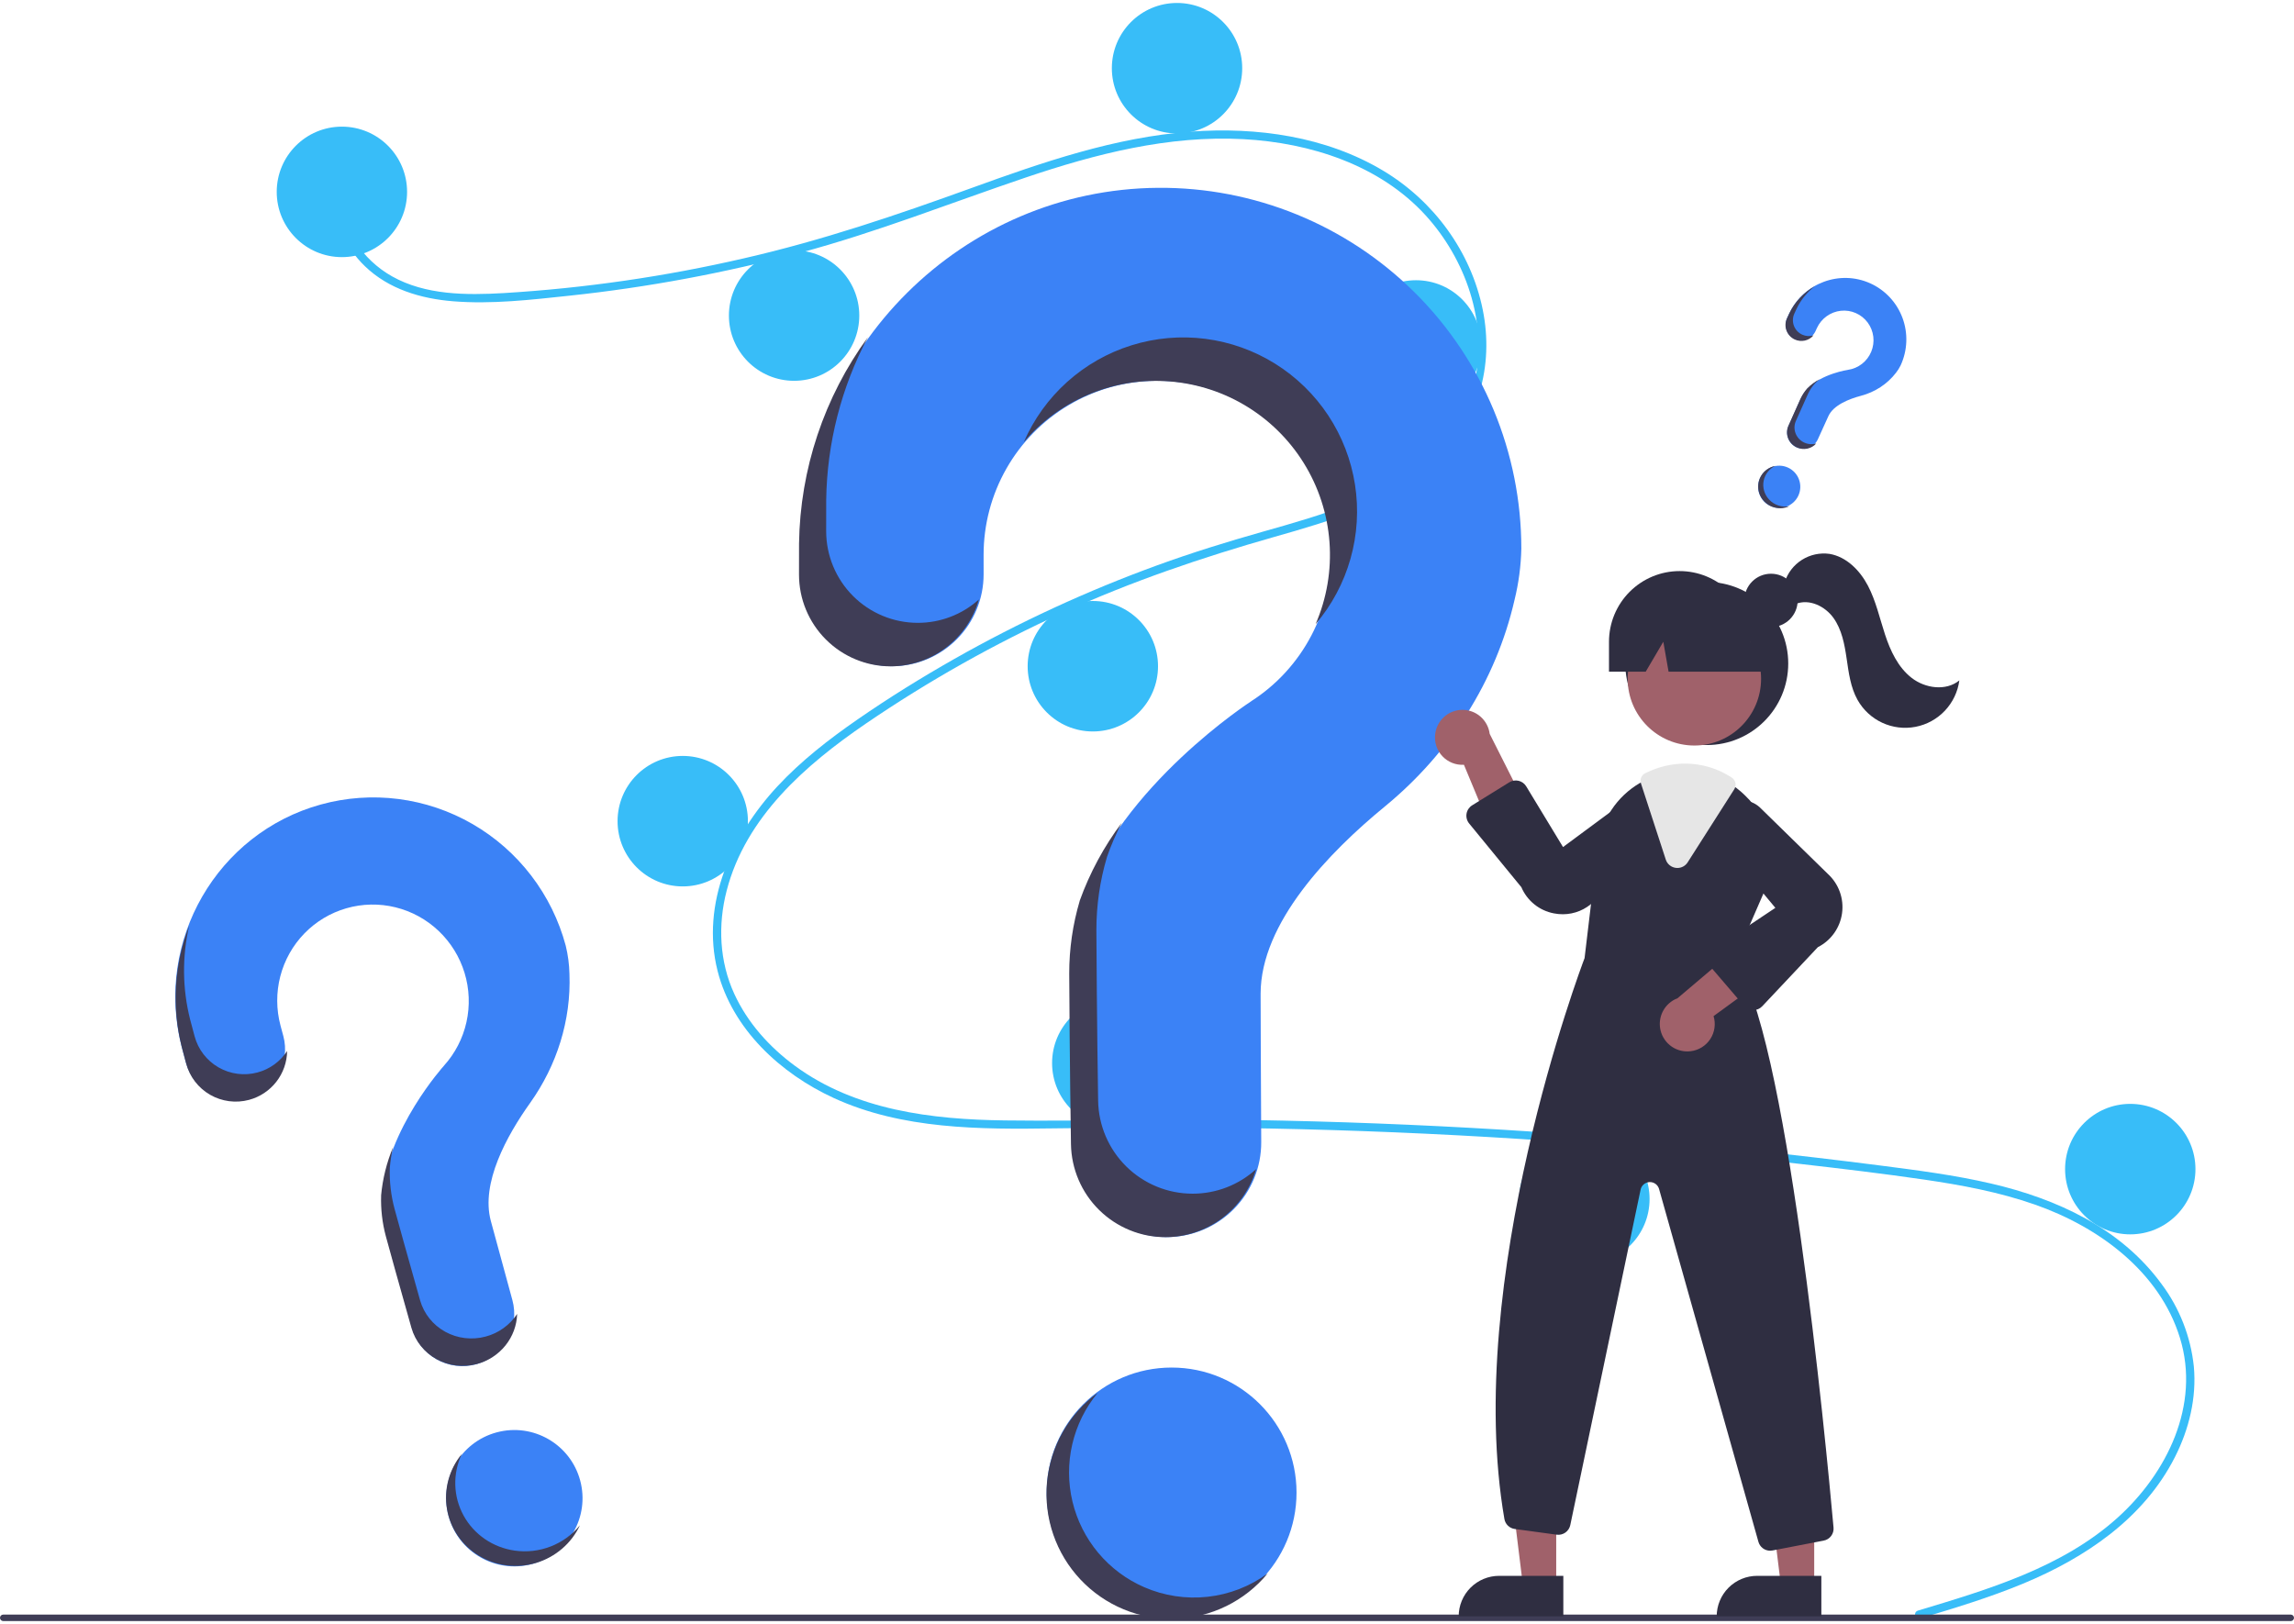 <svg width="387" height="274" viewBox="0 0 387 274" fill="none" xmlns="http://www.w3.org/2000/svg">
    <g clip-path="url(#clip0_1778_6242)">
        <path
                d="M197.65 272.922C209.289 272.922 218.725 263.476 218.725 251.825C218.725 240.174 209.289 230.729 197.65 230.729C186.01 230.729 176.574 240.174 176.574 251.825C176.574 263.476 186.01 272.922 197.65 272.922Z"
                fill="#3B82F6"></path>
        <path
                d="M89.749 263.88C95.883 262.236 99.524 255.93 97.88 249.795C96.236 243.66 89.93 240.019 83.796 241.663C77.661 243.307 74.02 249.613 75.664 255.748C77.308 261.883 83.614 265.523 89.749 263.88Z"
                fill="#3B82F6"></path>
        <path
                d="M298.667 85.362C300.453 86.183 302.566 85.401 303.387 83.615C304.208 81.829 303.426 79.716 301.64 78.895C299.854 78.074 297.741 78.856 296.92 80.642C296.099 82.428 296.881 84.541 298.667 85.362Z"
                fill="#3B82F6"></path>
        <path
                d="M323.554 271.736C335.344 268.192 347.879 264.496 357.23 256.069C365.586 248.54 371.227 237.042 367.766 225.749C364.311 214.48 353.964 206.966 343.28 203.229C337.221 201.109 330.882 199.933 324.546 199.009C317.657 198.005 310.738 197.182 303.823 196.39C275.82 193.184 247.713 191.226 219.5 190.515C205.579 190.164 191.661 190.172 177.738 190.375C165.303 190.555 152.208 190.551 140.673 185.261C131.702 181.147 123.561 173.663 121.062 163.828C118.176 152.475 123.498 140.913 131.132 132.691C135.156 128.357 139.859 124.709 144.71 121.355C149.973 117.716 155.42 114.335 160.985 111.179C171.944 104.966 183.403 99.678 195.24 95.371C201.08 93.246 207.006 91.412 212.984 89.72C218.031 88.292 223.095 86.861 227.973 84.915C237.403 81.153 246.373 74.779 248.771 64.331C251.044 54.429 247.212 43.679 240.494 36.323C232.723 27.812 221.004 24.082 209.77 23.478C197.157 22.8 184.835 25.96 172.981 29.97C160.337 34.247 147.966 39.165 135.055 42.63C122.252 46.062 109.201 48.49 96.021 49.893C89.569 50.58 82.922 51.357 76.432 50.83C70.992 50.389 65.58 48.788 61.572 44.923C58.134 41.61 56.086 37.056 56.79 32.251C56.918 31.378 58.243 31.749 58.116 32.616C57.259 38.466 61.231 43.857 66.126 46.618C71.784 49.809 78.668 49.813 84.967 49.449C98.624 48.623 112.189 46.66 125.521 43.58C138.621 40.585 151.253 36.303 163.871 31.73C175.855 27.386 188.107 23.146 200.909 22.205C212.018 21.389 223.704 23.009 233.381 28.82C241.887 33.927 248.141 42.444 250.134 52.218C252.081 61.769 249.384 71.382 242.162 78.046C234.684 84.947 224.431 87.897 214.875 90.614C202.756 94.061 190.896 98.089 179.417 103.32C167.781 108.607 156.622 114.887 146.062 122.09C135.87 129.062 125.811 137.835 122.588 150.273C121.086 156.067 121.363 162.212 123.876 167.684C126.11 172.55 129.789 176.643 134.075 179.801C144.302 187.333 157.191 188.88 169.544 189.034C183.418 189.206 197.292 188.738 211.17 188.966C239.454 189.43 267.68 191.154 295.847 194.136C302.906 194.883 309.955 195.71 316.995 196.615C323.328 197.43 329.682 198.239 335.908 199.686C346.978 202.258 357.75 207.203 364.631 216.599C367.685 220.671 369.576 225.497 370.104 230.562C370.586 235.847 369.294 241.142 366.906 245.844C361.623 256.25 351.726 262.869 341.216 267.218C335.586 269.547 329.747 271.311 323.919 273.063C323.07 273.318 322.707 271.991 323.554 271.736Z"
                fill="#38BDF8"></path>
        <path
                d="M57.679 43.381C63.752 43.381 68.675 38.453 68.675 32.374C68.675 26.295 63.752 21.367 57.679 21.367C51.607 21.367 46.684 26.295 46.684 32.374C46.684 38.453 51.607 43.381 57.679 43.381Z"
                fill="#38BDF8"></path>
        <path
                d="M133.965 64.248C140.038 64.248 144.961 59.32 144.961 53.241C144.961 47.162 140.038 42.234 133.965 42.234C127.892 42.234 122.969 47.162 122.969 53.241C122.969 59.32 127.892 64.248 133.965 64.248Z"
                fill="#38BDF8"></path>
        <path
                d="M198.566 22.514C204.639 22.514 209.562 17.586 209.562 11.507C209.562 5.428 204.639 0.5 198.566 0.5C192.493 0.5 187.57 5.428 187.57 11.507C187.57 17.586 192.493 22.514 198.566 22.514Z"
                fill="#38BDF8"></path>
        <path
                d="M238.883 69.293C244.956 69.293 249.879 64.365 249.879 58.286C249.879 52.207 244.956 47.279 238.883 47.279C232.81 47.279 227.887 52.207 227.887 58.286C227.887 64.365 232.81 69.293 238.883 69.293Z"
                fill="#38BDF8"></path>
        <path
                d="M184.363 123.41C190.436 123.41 195.359 118.482 195.359 112.403C195.359 106.324 190.436 101.396 184.363 101.396C178.29 101.396 173.367 106.324 173.367 112.403C173.367 118.482 178.29 123.41 184.363 123.41Z"
                fill="#38BDF8"></path>
        <path
                d="M115.18 149.552C121.252 149.552 126.175 144.624 126.175 138.545C126.175 132.466 121.252 127.538 115.18 127.538C109.107 127.538 104.184 132.466 104.184 138.545C104.184 144.624 109.107 149.552 115.18 149.552Z"
                fill="#38BDF8"></path>
        <path
                d="M188.484 190.369C194.557 190.369 199.48 185.441 199.48 179.362C199.48 173.283 194.557 168.355 188.484 168.355C182.411 168.355 177.488 173.283 177.488 179.362C177.488 185.441 182.411 190.369 188.484 190.369Z"
                fill="#38BDF8"></path>
        <path
                d="M267.289 213.301C273.362 213.301 278.285 208.373 278.285 202.294C278.285 196.215 273.362 191.287 267.289 191.287C261.216 191.287 256.293 196.215 256.293 202.294C256.293 208.373 261.216 213.301 267.289 213.301Z"
                fill="#38BDF8"></path>
        <path
                d="M359.379 208.256C365.452 208.256 370.375 203.328 370.375 197.249C370.375 191.17 365.452 186.242 359.379 186.242C353.306 186.242 348.383 191.17 348.383 197.249C348.383 203.328 353.306 208.256 359.379 208.256Z"
                fill="#38BDF8"></path>
        <path
                d="M195.39 31.688C162.451 31.921 135.482 58.715 135.014 91.683C135.01 91.988 135.008 94.128 135.008 96.927C135.008 101.032 136.637 104.968 139.536 107.87C142.436 110.773 146.368 112.404 150.468 112.404C152.501 112.404 154.513 112.002 156.391 111.223C158.268 110.444 159.974 109.302 161.411 107.862C162.847 106.423 163.986 104.714 164.763 102.834C165.539 100.953 165.938 98.938 165.936 96.904C165.935 94.999 165.934 93.681 165.934 93.6C165.933 88.505 167.257 83.497 169.776 79.07C172.294 74.642 175.921 70.947 180.3 68.348C184.678 65.749 189.656 64.336 194.746 64.247C199.835 64.158 204.86 65.397 209.326 67.842C213.792 70.287 217.545 73.853 220.217 78.19C222.888 82.528 224.385 87.486 224.562 92.578C224.738 97.671 223.587 102.721 221.221 107.233C218.856 111.745 215.358 115.563 211.072 118.311L211.078 118.317C211.078 118.317 189.073 132.498 182.364 151.951L182.37 151.952C181.19 155.937 180.592 160.072 180.595 164.228C180.595 165.937 180.695 180.886 180.889 193.019C180.957 197.206 182.667 201.198 185.649 204.134C188.63 207.071 192.646 208.716 196.829 208.715C198.931 208.715 201.012 208.298 202.952 207.49C204.893 206.682 206.655 205.498 208.136 204.005C209.618 202.513 210.79 200.742 211.585 198.795C212.381 196.847 212.783 194.762 212.77 192.658C212.703 181.546 212.666 168.607 212.666 167.668C212.666 155.723 224.178 143.822 233.634 136.061C244.522 127.124 252.358 114.945 255.505 101.206C256.202 98.377 256.586 95.481 256.65 92.569C256.65 84.536 255.062 76.584 251.978 69.168C248.894 61.753 244.375 55.022 238.68 49.363C232.986 43.704 226.229 39.229 218.799 36.196C211.37 33.162 203.413 31.63 195.39 31.688Z"
                fill="#3B82F6"></path>
        <path
                d="M54.125 135.734C36.634 140.554 26.125 158.726 30.599 176.422C30.641 176.585 30.946 177.73 31.348 179.226C31.936 181.421 33.366 183.294 35.325 184.432C37.283 185.571 39.609 185.883 41.79 185.298C42.872 185.008 43.885 184.507 44.772 183.822C45.659 183.138 46.403 182.284 46.961 181.31C47.519 180.335 47.88 179.259 48.024 178.143C48.168 177.027 48.091 175.892 47.799 174.805C47.525 173.787 47.336 173.082 47.324 173.039C46.594 170.314 46.581 167.448 47.286 164.721C47.992 161.995 49.392 159.502 51.349 157.488C53.306 155.474 55.752 154.008 58.447 153.236C61.142 152.463 63.993 152.409 66.72 153.079C69.446 153.75 71.954 155.122 73.996 157.06C76.039 158.999 77.546 161.437 78.37 164.135C79.193 166.832 79.304 169.697 78.692 172.447C78.08 175.197 76.766 177.737 74.88 179.817L74.883 179.82C74.883 179.82 65.208 190.539 64.426 201.898L64.429 201.898C64.373 204.197 64.647 206.493 65.244 208.715C65.489 209.629 67.684 217.608 69.526 224.068C70.162 226.297 71.643 228.188 73.65 229.333C75.657 230.478 78.029 230.785 80.255 230.189C81.373 229.889 82.421 229.37 83.337 228.661C84.254 227.952 85.021 227.068 85.596 226.059C86.17 225.049 86.54 223.935 86.684 222.781C86.828 221.626 86.744 220.453 86.435 219.33C84.808 213.398 82.934 206.484 82.8 205.982C81.088 199.595 85.507 191.59 89.426 186.092C93.939 179.761 96.362 172.132 96.068 164.337C96.034 162.725 95.823 161.121 95.44 159.555C94.289 155.26 92.305 151.234 89.602 147.708C86.899 144.183 83.53 141.228 79.689 139.014C75.849 136.8 71.613 135.37 67.225 134.807C62.838 134.244 58.386 134.559 54.125 135.734Z"
                fill="#3B82F6"></path>
        <path
                d="M315.512 47.801C310.394 45.492 304.299 47.743 301.868 52.841C301.845 52.888 301.692 53.221 301.491 53.657C301.198 54.296 301.168 55.025 301.41 55.683C301.651 56.341 302.143 56.875 302.778 57.167C303.093 57.312 303.434 57.392 303.78 57.405C304.127 57.417 304.473 57.361 304.798 57.239C305.124 57.117 305.422 56.932 305.677 56.695C305.932 56.458 306.138 56.172 306.283 55.856C306.419 55.559 306.513 55.354 306.519 55.341C306.884 54.548 307.447 53.863 308.154 53.353C308.861 52.843 309.687 52.526 310.551 52.433C311.415 52.34 312.287 52.475 313.082 52.824C313.876 53.172 314.566 53.723 315.083 54.421C315.599 55.12 315.925 55.942 316.029 56.807C316.132 57.673 316.009 58.551 315.672 59.356C315.335 60.162 314.795 60.866 314.106 61.4C313.417 61.934 312.602 62.279 311.742 62.401L311.742 62.403C311.742 62.403 307.319 63.043 304.888 65.594L304.889 65.594C304.421 66.131 304.033 66.732 303.736 67.379C303.613 67.645 302.559 69.979 301.721 71.881C301.432 72.538 301.411 73.281 301.662 73.95C301.914 74.62 302.418 75.162 303.066 75.459C303.392 75.609 303.744 75.692 304.102 75.705C304.461 75.717 304.818 75.658 305.154 75.531C305.491 75.405 305.799 75.213 306.061 74.966C306.324 74.719 306.536 74.424 306.684 74.095C307.469 72.361 308.389 70.344 308.456 70.198C309.311 68.338 311.946 67.306 313.966 66.771C316.291 66.155 318.376 64.817 319.847 62.903C320.157 62.512 320.424 62.088 320.642 61.64C321.217 60.389 321.54 59.038 321.593 57.665C321.646 56.291 321.428 54.921 320.951 53.635C320.474 52.349 319.748 51.171 318.815 50.17C317.881 49.169 316.758 48.364 315.512 47.801Z"
                fill="#3B82F6"></path>
        <path
                d="M386.453 273.5H0.544C0.4 273.5 0.261 273.442 0.159 273.34C0.057 273.237 0 273.099 0 272.954C0 272.81 0.057 272.671 0.159 272.569C0.261 272.466 0.4 272.409 0.544 272.408H386.453C386.598 272.408 386.736 272.466 386.839 272.568C386.941 272.671 386.998 272.809 386.998 272.954C386.998 273.099 386.941 273.238 386.839 273.34C386.736 273.443 386.598 273.5 386.453 273.5Z"
                fill="#3F3D56"></path>
        <path
                d="M287.932 125.702C295.524 125.702 301.677 119.542 301.677 111.943C301.677 104.345 295.524 98.185 287.932 98.185C280.341 98.185 274.188 104.345 274.188 111.943C274.188 119.542 280.341 125.702 287.932 125.702Z"
                fill="#2F2E41"></path>
        <path d="M262.535 267.477H256.919L254.246 245.79H262.537L262.535 267.477Z" fill="#A0616A"></path>
        <path
                d="M252.903 265.87H263.735V272.698H246.082C246.082 271.801 246.258 270.913 246.601 270.085C246.944 269.256 247.446 268.504 248.08 267.87C248.713 267.236 249.465 266.733 250.293 266.39C251.12 266.047 252.007 265.87 252.903 265.87Z"
                fill="#2F2E41"></path>
        <path d="M306.059 267.477H300.442L297.77 245.79H306.06L306.059 267.477Z" fill="#A0616A"></path>
        <path
                d="M296.43 265.87H307.263V272.698H289.609C289.609 271.801 289.786 270.913 290.129 270.085C290.471 269.256 290.974 268.504 291.607 267.87C292.24 267.236 292.992 266.733 293.82 266.39C294.647 266.047 295.534 265.87 296.43 265.87Z"
                fill="#2F2E41"></path>
        <path
                d="M285.843 125.782C292.058 125.782 297.096 120.739 297.096 114.518C297.096 108.297 292.058 103.254 285.843 103.254C279.628 103.254 274.59 108.297 274.59 114.518C274.59 120.739 279.628 125.782 285.843 125.782Z"
                fill="#A0616A"></path>
        <path
                d="M292.55 162.121L297.585 150.541C298.808 147.825 299.159 144.795 298.588 141.871C298.018 138.946 296.555 136.271 294.401 134.214C293.959 133.776 293.489 133.367 292.995 132.99C290.51 131.044 287.448 129.984 284.294 129.977C282.173 129.985 280.079 130.451 278.155 131.343C277.99 131.417 277.829 131.495 277.664 131.573C277.348 131.724 277.037 131.889 276.734 132.059C274.762 133.192 273.083 134.774 271.834 136.677C270.584 138.579 269.799 140.749 269.541 143.011L267.319 161.649C266.76 163.112 246.821 215.945 253.794 256.281C253.868 256.712 254.078 257.107 254.393 257.41C254.708 257.713 255.111 257.907 255.544 257.964L262.614 258.927C263.13 258.998 263.654 258.87 264.08 258.57C264.506 258.269 264.802 257.819 264.909 257.308L276.771 200.71C276.845 200.358 277.035 200.041 277.309 199.81C277.584 199.579 277.929 199.447 278.287 199.435C278.646 199.423 278.999 199.531 279.289 199.743C279.579 199.955 279.789 200.258 279.886 200.604L296.646 260.124C296.766 260.557 297.023 260.938 297.38 261.21C297.737 261.482 298.173 261.629 298.621 261.629C298.755 261.628 298.888 261.615 299.02 261.592L307.656 259.927C308.158 259.833 308.607 259.555 308.914 259.147C309.222 258.739 309.366 258.23 309.319 257.721C308.05 243.554 301.306 172.592 292.55 162.121Z"
                fill="#2F2E41"></path>
        <path
                d="M242.113 123.892C242.035 124.561 242.105 125.24 242.317 125.88C242.529 126.52 242.879 127.105 243.342 127.595C243.804 128.085 244.369 128.467 244.995 128.715C245.622 128.963 246.295 129.07 246.967 129.03L253.257 144.161L258.015 137.101L251.313 123.814C251.169 122.688 250.619 121.654 249.765 120.907C248.911 120.161 247.812 119.753 246.679 119.763C245.545 119.772 244.454 120.198 243.612 120.959C242.771 121.72 242.237 122.763 242.113 123.892Z"
                fill="#A0616A"></path>
        <path
                d="M285.219 177.356C285.888 177.276 286.531 177.051 287.104 176.695C287.676 176.339 288.163 175.862 288.531 175.298C288.899 174.733 289.139 174.094 289.234 173.427C289.329 172.759 289.276 172.079 289.08 171.434L302.314 161.785L294.347 158.799L283.001 168.419C281.94 168.821 281.064 169.598 280.537 170.604C280.011 171.609 279.871 172.773 280.145 173.874C280.418 174.976 281.086 175.939 282.021 176.581C282.956 177.222 284.094 177.498 285.219 177.356Z"
                fill="#A0616A"></path>
        <path
                d="M263.644 154.249C263.137 154.249 262.631 154.199 262.133 154.1C260.929 153.871 259.8 153.348 258.846 152.579C257.891 151.81 257.14 150.818 256.659 149.69L247.846 138.934C247.66 138.706 247.525 138.442 247.449 138.157C247.373 137.873 247.359 137.576 247.407 137.286C247.455 136.996 247.565 136.72 247.728 136.475C247.892 136.231 248.106 136.025 248.356 135.87L254.625 131.985C254.857 131.841 255.114 131.745 255.383 131.702C255.652 131.659 255.927 131.669 256.191 131.733C256.456 131.796 256.706 131.912 256.926 132.072C257.146 132.233 257.332 132.435 257.473 132.668L263.684 142.911L275.578 134.112C276.526 133.615 277.62 133.475 278.661 133.719C279.702 133.963 280.621 134.573 281.25 135.439C281.878 136.305 282.175 137.369 282.085 138.435C281.995 139.502 281.525 140.5 280.76 141.249L268.888 152.089C267.493 153.473 265.608 154.25 263.644 154.249Z"
                fill="#2F2E41"></path>
        <path
                d="M295.784 170.426C295.768 170.426 295.752 170.426 295.736 170.425C295.447 170.418 295.162 170.351 294.901 170.227C294.64 170.103 294.407 169.925 294.219 169.705L288.645 163.196C288.455 162.974 288.314 162.715 288.232 162.435C288.15 162.154 288.128 161.86 288.168 161.571C288.208 161.281 288.308 161.004 288.463 160.757C288.618 160.509 288.824 160.297 289.067 160.136L299.504 153.17L290.048 141.791C289.498 140.873 289.297 139.787 289.48 138.733C289.663 137.678 290.22 136.725 291.047 136.047C291.875 135.369 292.918 135.012 293.987 135.041C295.056 135.069 296.079 135.482 296.869 136.203L308.362 147.446C309.266 148.273 309.957 149.307 310.374 150.46C310.791 151.613 310.922 152.85 310.757 154.065C310.591 155.28 310.134 156.437 309.423 157.436C308.713 158.435 307.77 159.247 306.678 159.801L297.285 169.778C297.092 169.982 296.859 170.145 296.601 170.257C296.343 170.368 296.065 170.426 295.784 170.426Z"
                fill="#2F2E41"></path>
        <path
                d="M282.983 146.44C282.893 146.44 282.804 146.435 282.715 146.423C282.327 146.376 281.96 146.218 281.659 145.969C281.358 145.72 281.134 145.389 281.015 145.016L276.826 132.161C276.721 131.836 276.737 131.484 276.872 131.17C277.006 130.856 277.249 130.601 277.557 130.453L277.692 130.389C277.816 130.33 277.938 130.272 278.062 130.216C280.016 129.31 282.142 128.837 284.295 128.83C287.09 128.835 289.823 129.657 292.158 131.195C292.471 131.404 292.689 131.727 292.767 132.095C292.844 132.464 292.773 132.848 292.57 133.165L284.713 145.487C284.529 145.779 284.273 146.02 283.971 146.187C283.668 146.354 283.328 146.441 282.983 146.44Z"
                fill="#E6E6E6"></path>
        <path
                d="M298.771 105.801C301.255 105.801 303.269 103.785 303.269 101.299C303.269 98.813 301.255 96.797 298.771 96.797C296.287 96.797 294.273 98.813 294.273 101.299C294.273 103.785 296.287 105.801 298.771 105.801Z"
                fill="#2F2E41"></path>
        <path
                d="M283.35 96.351C280.19 96.351 277.161 97.607 274.927 99.843C272.693 102.079 271.438 105.112 271.438 108.275V113.32H277.636L280.601 108.275L281.49 113.32H300.302L295.262 108.275C295.262 105.112 294.007 102.079 291.773 99.843C289.539 97.607 286.509 96.351 283.35 96.351Z"
                fill="#2F2E41"></path>
        <path
                d="M301.082 98.214C301.579 96.658 302.609 95.326 303.99 94.454C305.371 93.582 307.015 93.225 308.633 93.447C311.499 93.926 313.765 96.233 315.116 98.809C316.466 101.384 317.09 104.267 317.997 107.031C318.905 109.794 320.192 112.573 322.484 114.361C324.776 116.15 328.292 116.635 330.543 114.795C330.286 116.713 329.433 118.501 328.105 119.907C326.777 121.313 325.041 122.266 323.142 122.63C321.244 122.994 319.279 122.751 317.526 121.936C315.772 121.121 314.32 119.775 313.372 118.089C312.185 115.974 311.878 113.495 311.526 111.094C311.174 108.694 310.716 106.21 309.298 104.242C307.881 102.274 305.226 100.989 302.974 101.886L301.082 98.214Z"
                fill="#2F2E41"></path>
        <path
                d="M154.835 105.084C150.735 105.083 146.802 103.453 143.903 100.55C141.004 97.648 139.375 93.712 139.375 89.607C139.374 86.808 139.376 84.668 139.381 84.363C139.511 74.775 141.923 65.356 146.418 56.888C139.034 67.006 134.974 79.172 134.799 91.701C134.795 92.005 134.793 94.146 134.793 96.945C134.793 101.05 136.422 104.986 139.321 107.888C142.221 110.791 146.153 112.421 150.253 112.422C153.623 112.42 156.9 111.318 159.586 109.283C162.273 107.247 164.222 104.39 165.138 101.144C162.307 103.685 158.637 105.088 154.835 105.084Z"
                fill="#3F3D56"></path>
        <path
                d="M43.434 180.944C41.215 181.539 38.851 181.23 36.863 180.085C34.875 178.94 33.425 177.054 32.831 174.841C32.427 173.332 32.119 172.177 32.077 172.013C30.762 166.824 30.707 161.395 31.915 156.178C29.382 162.704 28.942 169.853 30.658 176.634C30.7 176.798 31.008 177.953 31.412 179.462C32.005 181.675 33.456 183.561 35.444 184.706C37.432 185.85 39.796 186.16 42.014 185.565C43.838 185.076 45.452 184.007 46.611 182.52C47.771 181.033 48.413 179.209 48.44 177.326C47.275 179.107 45.492 180.396 43.434 180.944Z"
                fill="#3F3D56"></path>
        <path
                d="M304.027 56.458C303.381 56.161 302.879 55.62 302.632 54.954C302.385 54.289 302.412 53.553 302.708 52.909C302.91 52.469 303.065 52.134 303.088 52.086C303.8 50.591 304.86 49.287 306.179 48.283C304.286 49.337 302.768 50.952 301.836 52.906C301.814 52.954 301.659 53.289 301.457 53.729C301.161 54.373 301.134 55.109 301.381 55.774C301.628 56.44 302.13 56.981 302.776 57.278C303.307 57.521 303.902 57.586 304.472 57.461C305.042 57.336 305.556 57.029 305.934 56.585C305.305 56.779 304.626 56.734 304.027 56.458Z"
                fill="#3F3D56"></path>
        <path
                d="M196.44 64.299C201.181 64.525 205.795 65.9 209.888 68.305C213.98 70.71 217.428 74.073 219.936 78.106C222.444 82.139 223.937 86.721 224.286 91.458C224.635 96.196 223.831 100.948 221.941 105.305C224.674 102.092 226.683 98.328 227.83 94.267C228.978 90.207 229.237 85.947 228.591 81.777C227.945 77.607 226.408 73.626 224.085 70.104C221.762 66.583 218.708 63.605 215.131 61.372C211.554 59.139 207.538 57.705 203.357 57.166C199.176 56.628 194.928 56.999 190.903 58.253C186.878 59.507 183.17 61.615 180.033 64.433C176.895 67.252 174.402 70.714 172.723 74.584C175.625 71.166 179.273 68.461 183.385 66.678C187.498 64.895 191.964 64.081 196.44 64.299Z"
                fill="#3F3D56"></path>
        <path
                d="M201.194 201.394C197.012 201.395 192.996 199.749 190.014 196.813C187.032 193.877 185.323 189.885 185.255 185.699C185.061 173.565 184.961 158.616 184.961 156.907C184.958 152.751 185.556 148.616 186.735 144.631L186.73 144.63C187.426 142.629 188.268 140.683 189.247 138.805C186.241 142.815 183.848 147.251 182.148 151.968L182.154 151.969C180.974 155.954 180.376 160.089 180.379 164.245C180.379 165.954 180.479 180.903 180.673 193.036C180.741 197.223 182.45 201.215 185.432 204.151C188.414 207.087 192.43 208.733 196.613 208.732C200.062 208.731 203.417 207.611 206.177 205.54C208.936 203.469 210.95 200.558 211.916 197.244C208.986 199.919 205.161 201.399 201.194 201.394Z"
                fill="#3F3D56"></path>
        <path
                d="M81.928 225.502C79.623 226.121 77.171 225.828 75.103 224.686C73.036 223.545 71.517 221.647 70.875 219.402C69.017 212.894 66.804 204.855 66.557 203.935C65.956 201.696 65.688 199.38 65.763 197.059L65.76 197.059C65.855 195.879 66.038 194.706 66.307 193.549C65.228 196.154 64.55 198.897 64.293 201.689L64.297 201.689C64.222 204.01 64.489 206.326 65.09 208.565C65.337 209.485 67.55 217.524 69.409 224.032C70.05 226.277 71.569 228.175 73.637 229.316C75.705 230.458 78.156 230.751 80.462 230.132C82.363 229.623 84.051 228.524 85.273 227C86.496 225.477 87.186 223.611 87.24 221.683C86.011 223.557 84.116 224.92 81.928 225.502Z"
                fill="#3F3D56"></path>
        <path
                d="M304.387 74.675C303.715 74.367 303.19 73.813 302.923 73.132C302.656 72.452 302.669 71.7 302.96 71.038C303.804 69.121 304.866 66.769 304.989 66.501C305.288 65.849 305.682 65.245 306.159 64.707L306.158 64.706C306.414 64.444 306.689 64.201 306.982 63.978C306.21 64.386 305.506 64.905 304.894 65.519L304.894 65.52C304.418 66.058 304.024 66.662 303.724 67.314C303.601 67.582 302.54 69.934 301.696 71.851C301.405 72.512 301.391 73.264 301.658 73.945C301.925 74.625 302.451 75.18 303.122 75.488C303.676 75.742 304.295 75.814 304.887 75.693C305.479 75.572 306.013 75.264 306.407 74.816C305.743 75.019 305.023 74.969 304.387 74.675Z"
                fill="#3F3D56"></path>
        <path
                d="M193.007 267.776C190.013 266.47 187.363 264.486 185.267 261.98C183.17 259.474 181.684 256.515 180.925 253.336C180.167 250.156 180.157 246.844 180.896 243.66C181.636 240.476 183.104 237.508 185.186 234.989C182.773 236.753 180.761 239.011 179.286 241.613C177.811 244.214 176.905 247.1 176.629 250.079C176.353 253.058 176.713 256.061 177.686 258.89C178.658 261.719 180.22 264.308 182.269 266.486C184.317 268.665 186.805 270.382 189.567 271.524C192.329 272.666 195.303 273.207 198.29 273.111C201.277 273.015 204.209 272.284 206.892 270.967C209.576 269.65 211.948 267.776 213.853 265.471C210.882 267.645 207.395 269.001 203.737 269.405C200.08 269.81 196.38 269.248 193.007 267.776Z"
                fill="#3F3D56"></path>
        <path
                d="M86.829 261.613C85.015 261.355 83.292 260.685 81.795 259.658C80.298 258.63 79.068 257.272 78.203 255.692C77.337 254.111 76.859 252.35 76.808 250.549C76.756 248.748 77.131 246.955 77.904 245.312C76.843 246.602 76.072 248.096 75.641 249.694C75.209 251.293 75.128 252.96 75.403 254.585C75.677 256.21 76.301 257.755 77.233 259.118C78.165 260.481 79.383 261.631 80.807 262.491C82.231 263.352 83.829 263.903 85.493 264.108C87.157 264.313 88.851 264.168 90.461 263.682C92.071 263.196 93.561 262.38 94.832 261.288C96.103 260.197 97.125 258.854 97.832 257.351C96.527 258.94 94.824 260.169 92.894 260.917C90.963 261.665 88.872 261.905 86.829 261.613Z"
                fill="#3F3D56"></path>
        <path
                d="M298.413 84.245C298.032 83.825 297.754 83.325 297.6 82.784C297.447 82.244 297.422 81.677 297.529 81.13C297.635 80.582 297.869 80.069 298.213 79.629C298.557 79.19 299 78.837 299.509 78.599C299.001 78.696 298.522 78.9 298.104 79.195C297.685 79.491 297.336 79.872 297.081 80.313C296.825 80.754 296.668 81.245 296.621 81.754C296.573 82.263 296.636 82.778 296.805 83.264C296.974 83.75 297.246 84.197 297.601 84.575C297.957 84.953 298.389 85.253 298.869 85.455C299.348 85.658 299.864 85.758 300.383 85.749C300.901 85.74 301.41 85.623 301.875 85.404C301.251 85.525 300.602 85.481 299.995 85.278C299.387 85.074 298.842 84.718 298.413 84.245Z"
                fill="#3F3D56"></path>
    </g>
    <defs>
        <clipPath id="clip0_1778_6242">
            <rect width="387" height="273" fill="white" transform="translate(0 0.5)"></rect>
        </clipPath>
    </defs>
</svg>